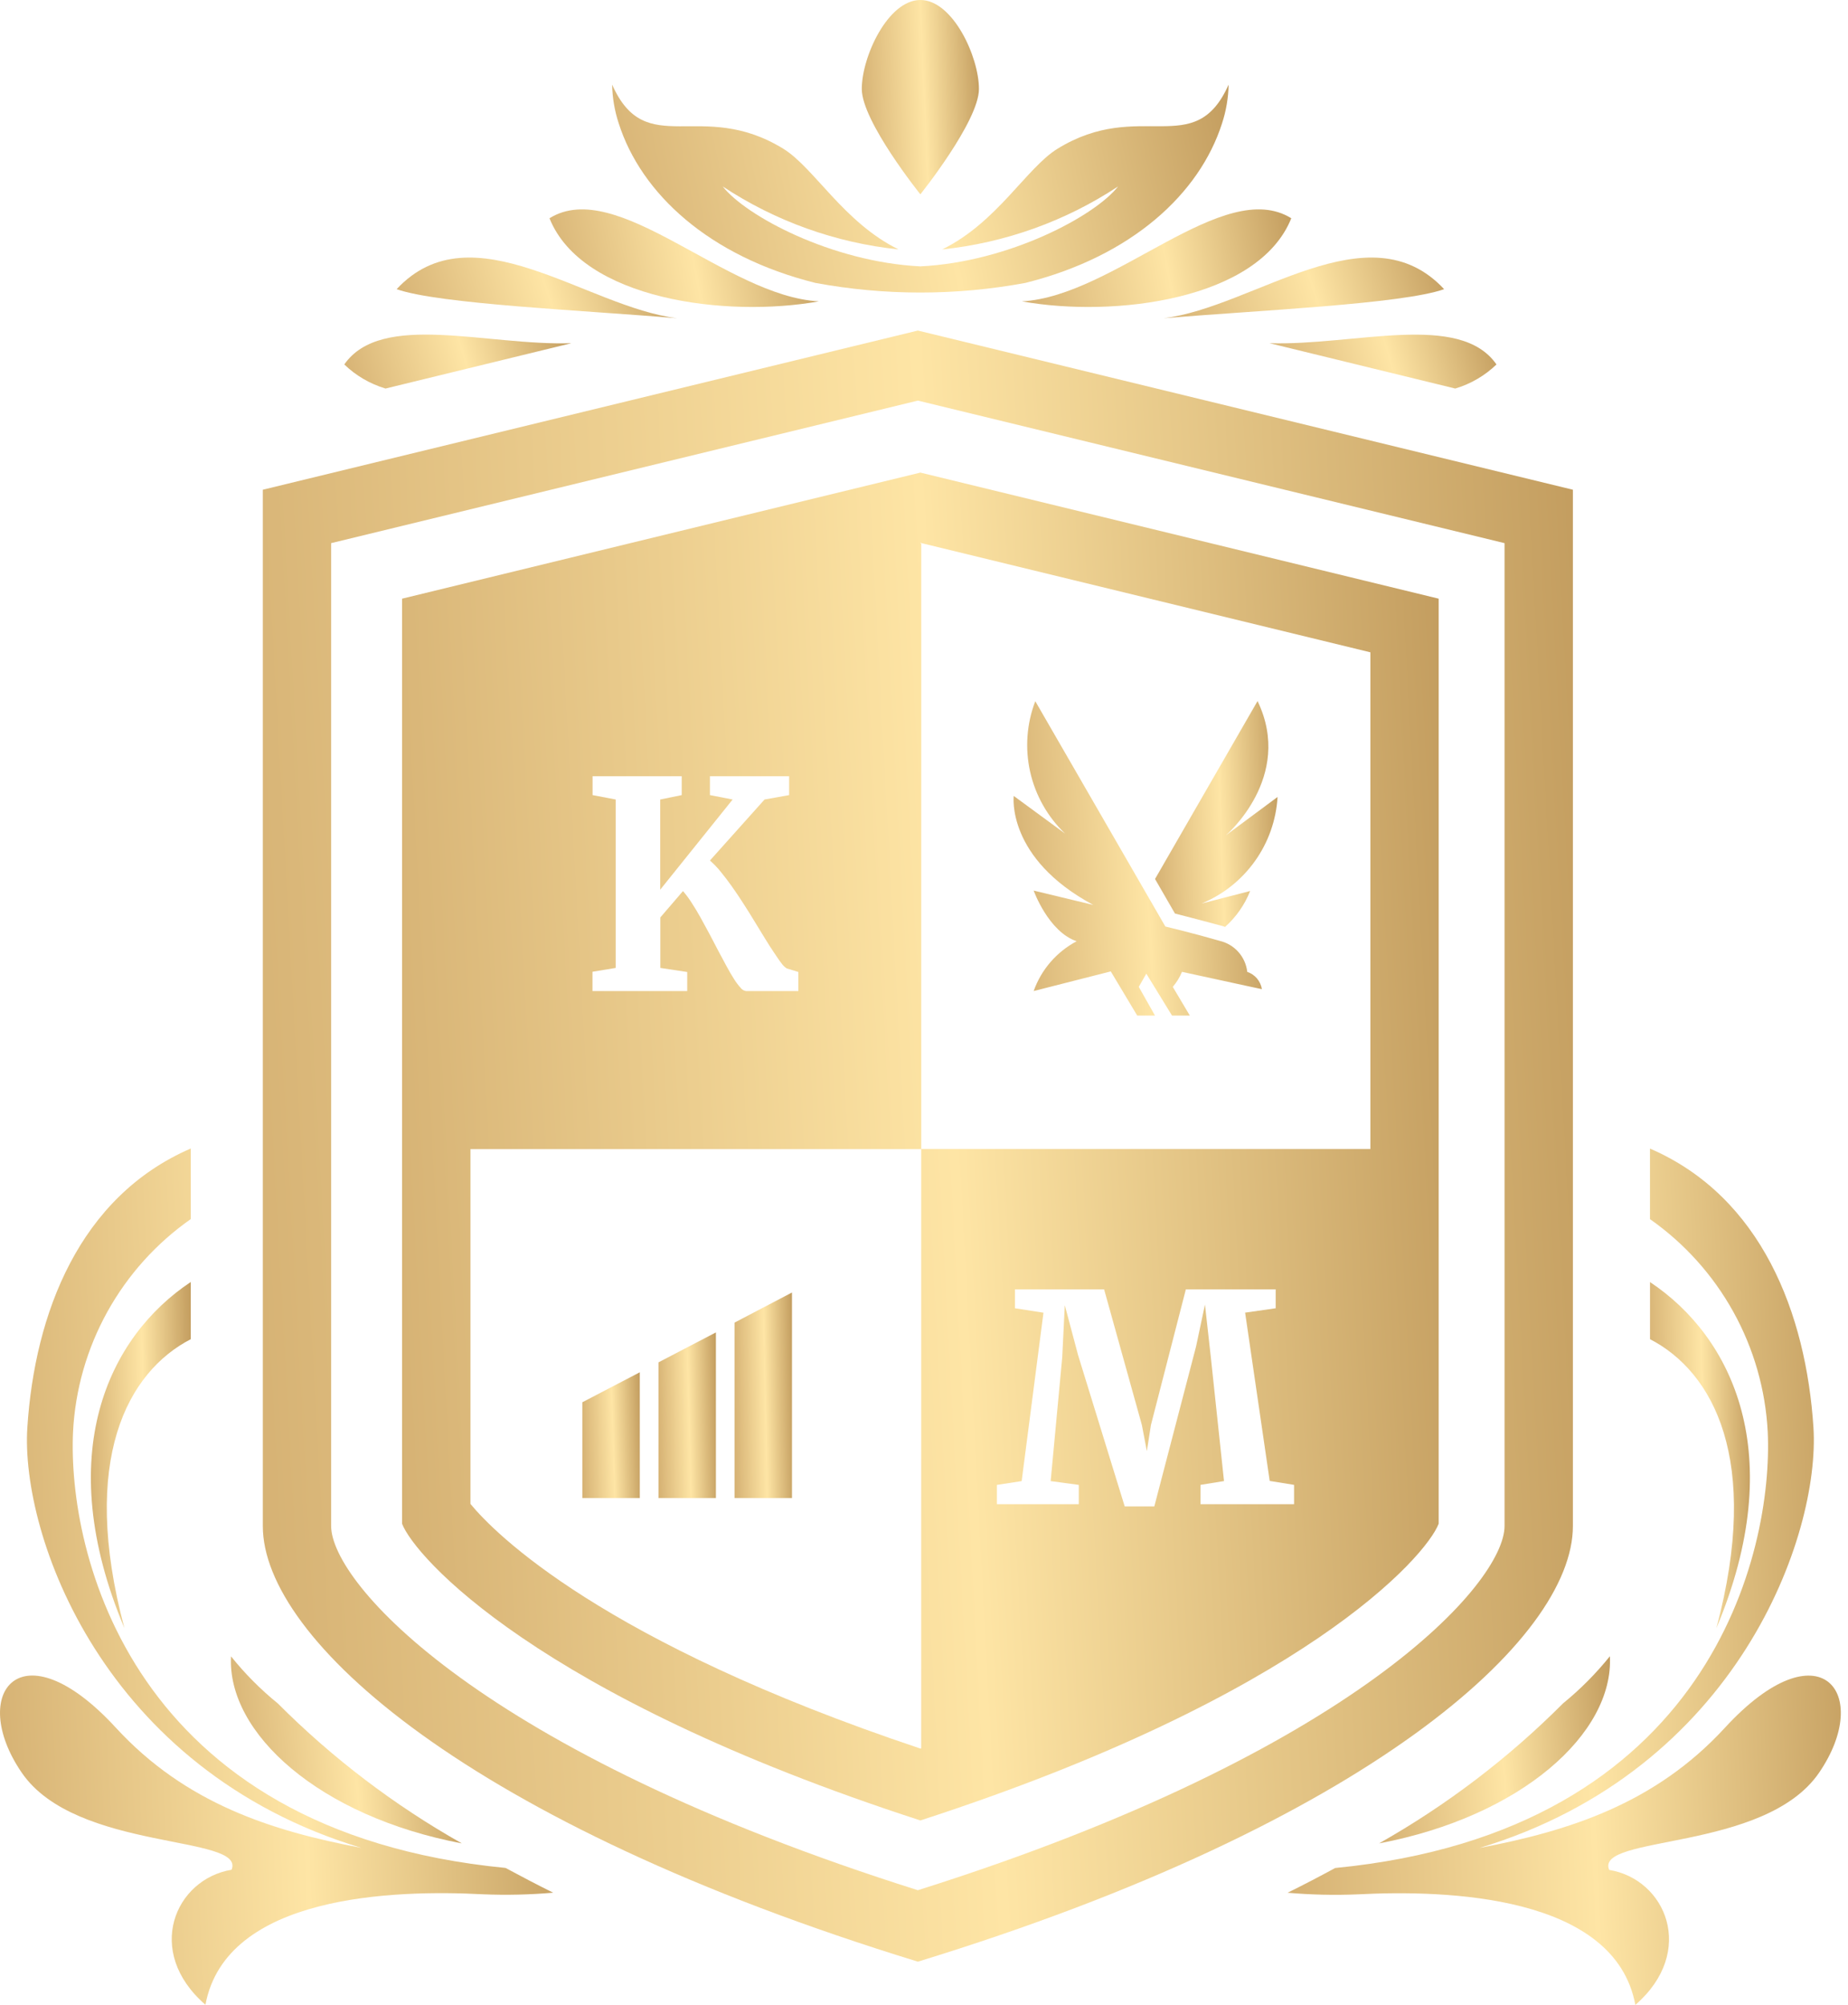 <?xml version="1.0" encoding="UTF-8"?> <svg xmlns="http://www.w3.org/2000/svg" width="59" height="64" viewBox="0 0 59 64" fill="none"> <path fill-rule="evenodd" clip-rule="evenodd" d="M52.211 64C54.173 62.295 53.181 59.985 51.375 59.691C50.907 58.563 56.34 59.123 58.076 56.589C59.812 54.056 58.105 51.855 55.068 55.155C52.841 57.577 50.093 58.448 47.236 58.99C55.499 56.494 58.112 48.987 57.897 45.572C57.662 41.931 56.239 38.204 52.678 36.665V38.917C53.779 39.69 54.69 40.703 55.341 41.879C55.992 43.054 56.367 44.363 56.437 45.704C56.616 49.524 54.618 58.466 42.628 59.63C42.138 59.896 41.632 60.161 41.108 60.42C41.853 60.485 42.602 60.502 43.349 60.471C46.17 60.325 51.555 60.483 52.211 64Z" fill="url(#paint0_linear_1843_50)"></path> <path fill-rule="evenodd" clip-rule="evenodd" d="M54.797 51.976C57.127 46.43 55.307 42.672 52.679 40.926V42.749C54.687 43.788 56.238 46.589 54.797 51.976Z" fill="url(#paint1_linear_1843_50)"></path> <path fill-rule="evenodd" clip-rule="evenodd" d="M44.029 58.844C48.567 57.987 51.524 55.333 51.398 52.87C50.954 53.422 50.453 53.926 49.903 54.374C48.158 56.124 46.181 57.628 44.029 58.844Z" fill="url(#paint2_linear_1843_50)"></path> <path fill-rule="evenodd" clip-rule="evenodd" d="M7.393 59.686C5.588 59.985 4.594 62.294 6.559 63.995C7.213 60.479 12.599 60.32 15.419 60.469C16.166 60.5 16.915 60.483 17.66 60.418C17.136 60.158 16.632 59.893 16.14 59.628C4.149 58.463 2.153 49.522 2.332 45.702C2.401 44.36 2.776 43.052 3.427 41.876C4.079 40.7 4.989 39.687 6.091 38.915V36.662C2.531 38.202 1.108 41.928 0.873 45.57C0.654 48.983 3.27 56.489 11.534 58.987C8.675 58.446 5.928 57.575 3.7 55.153C0.665 51.852 -1.039 54.056 0.694 56.587C2.427 59.117 7.862 58.558 7.393 59.686Z" fill="url(#paint3_linear_1843_50)"></path> <path fill-rule="evenodd" clip-rule="evenodd" d="M6.091 42.749V40.923C3.464 42.665 1.643 46.427 3.972 51.973C2.532 46.589 4.082 43.788 6.091 42.749Z" fill="url(#paint4_linear_1843_50)"></path> <path fill-rule="evenodd" clip-rule="evenodd" d="M14.744 58.844C12.591 57.629 10.615 56.126 8.87 54.377C8.32 53.931 7.819 53.427 7.376 52.874C7.247 55.333 10.206 57.987 14.744 58.844Z" fill="url(#paint5_linear_1843_50)"></path> <path fill-rule="evenodd" clip-rule="evenodd" d="M31.254 2.84C31.254 1.81 30.418 0 29.384 0C28.351 0 27.514 1.805 27.514 2.84C27.514 3.875 29.384 6.203 29.384 6.203C29.384 6.203 31.254 3.869 31.254 2.84Z" fill="url(#paint6_linear_1843_50)"></path> <path fill-rule="evenodd" clip-rule="evenodd" d="M26.143 9.62C23.193 9.462 19.7 5.629 17.543 6.967C18.59 9.574 23.207 10.15 26.143 9.62Z" fill="url(#paint7_linear_1843_50)"></path> <path fill-rule="evenodd" clip-rule="evenodd" d="M12.663 9.231C14.018 9.709 18.662 9.907 21.62 10.159C18.72 9.806 15.071 6.644 12.663 9.231Z" fill="url(#paint8_linear_1843_50)"></path> <path fill-rule="evenodd" clip-rule="evenodd" d="M26.032 9.031C28.248 9.441 30.521 9.441 32.737 9.031C36.129 8.184 38.3 6.183 39.017 3.933C39.147 3.535 39.217 3.12 39.225 2.702C38.141 5.136 36.397 3.126 33.761 4.749C32.771 5.36 31.831 7.105 30.081 7.962C32.088 7.752 34.014 7.062 35.697 5.951C34.959 6.895 32.21 8.364 29.385 8.503C26.561 8.364 23.811 6.895 23.073 5.951C24.756 7.062 26.681 7.752 28.688 7.962C26.94 7.105 25.998 5.361 25.01 4.749C22.371 3.127 20.63 5.141 19.543 2.702C19.551 3.121 19.622 3.535 19.752 3.933C20.468 6.182 22.64 8.184 26.032 9.031Z" fill="url(#paint9_linear_1843_50)"></path> <path fill-rule="evenodd" clip-rule="evenodd" d="M41.226 6.967C39.067 5.629 35.576 9.461 32.626 9.62C35.562 10.15 40.183 9.575 41.226 6.967Z" fill="url(#paint10_linear_1843_50)"></path> <path fill-rule="evenodd" clip-rule="evenodd" d="M46.106 9.231C43.695 6.644 40.048 9.806 37.148 10.159C40.106 9.91 44.75 9.709 46.106 9.231Z" fill="url(#paint11_linear_1843_50)"></path> <path fill-rule="evenodd" clip-rule="evenodd" d="M18.242 10.956C15.534 11.042 12.174 9.936 10.992 11.634C11.363 11.992 11.814 12.255 12.308 12.403L18.242 10.956Z" fill="url(#paint12_linear_1843_50)"></path> <path fill-rule="evenodd" clip-rule="evenodd" d="M40.53 10.955L46.46 12.403C46.955 12.256 47.407 11.992 47.777 11.634C46.6 9.94 43.237 11.042 40.53 10.955Z" fill="url(#paint13_linear_1843_50)"></path> <path fill-rule="evenodd" clip-rule="evenodd" d="M29.304 62.62C43.672 58.213 50.217 52.323 50.217 48.713V15.633L29.304 10.552L8.391 15.633V48.717C8.391 52.323 14.936 58.21 29.304 62.62ZM10.572 17.338L29.304 12.788L48.035 17.338V48.712C48.035 50.524 43.301 55.924 29.304 60.339C15.309 55.924 10.572 50.525 10.572 48.712V17.338Z" fill="url(#paint14_linear_1843_50)"></path> <path fill-rule="evenodd" clip-rule="evenodd" d="M29.384 58.112C41.631 54.138 45.531 49.689 45.932 48.639V19.111L29.384 15.086L12.836 19.111V48.639C13.238 49.689 17.136 54.14 29.384 58.112ZM32.404 41.762V41.158H35.25L36.456 45.489L36.615 46.322L36.745 45.489L37.86 41.158H40.728V41.762L39.752 41.902L40.537 47.274L41.315 47.4V48.016H38.328V47.4L39.078 47.278L38.658 43.33L38.47 41.644L38.185 42.987L36.853 48.088H35.908L34.419 43.258L33.995 41.663L33.913 43.328L33.544 47.279L34.442 47.401V48.017H31.827V47.401L32.618 47.279L33.314 41.904L32.404 41.762ZM29.384 17.329L43.751 20.823V36.679H29.411V55.809C29.402 55.809 29.393 55.815 29.385 55.817C19.216 52.419 15.794 48.948 15.02 48.008V36.683H29.412V17.35L29.386 17.344L29.384 17.329ZM18.919 25.381V24.778H21.765V25.381L21.078 25.522V28.401L23.39 25.522L22.666 25.381V24.778H25.194V25.381L24.409 25.522L22.666 27.469C22.79 27.578 22.904 27.697 23.008 27.825C23.126 27.97 23.247 28.128 23.369 28.3C23.491 28.472 23.613 28.655 23.735 28.845C23.858 29.035 23.976 29.225 24.09 29.413C24.203 29.601 24.314 29.78 24.419 29.951C24.524 30.123 24.622 30.277 24.714 30.412C24.805 30.547 24.881 30.663 24.951 30.751C24.995 30.816 25.052 30.872 25.119 30.914L25.489 31.027V31.636H23.814C23.745 31.625 23.684 31.587 23.644 31.531C23.566 31.445 23.496 31.352 23.435 31.253C23.359 31.135 23.28 30.998 23.195 30.842C23.111 30.685 23.022 30.522 22.93 30.347L22.652 29.816C22.554 29.635 22.461 29.461 22.366 29.29C22.271 29.12 22.177 28.964 22.082 28.818C21.999 28.687 21.907 28.562 21.805 28.445L21.082 29.286V30.898L21.94 31.028V31.637H18.916V31.02L19.657 30.898V25.522L18.919 25.381Z" fill="url(#paint15_linear_1843_50)"></path> <path fill-rule="evenodd" clip-rule="evenodd" d="M34.907 28.888L33.001 28.429C33.001 28.429 33.472 29.744 34.374 30.046C33.733 30.386 33.243 30.953 33.001 31.636L35.463 31.009L36.308 32.419H36.875L36.357 31.503L36.598 31.081L37.418 32.419H37.987L37.442 31.503C37.565 31.36 37.665 31.197 37.736 31.023L39.825 31.477C40.094 31.537 40.288 31.575 40.288 31.575C40.268 31.45 40.213 31.332 40.131 31.234C40.048 31.137 39.941 31.064 39.82 31.024C39.794 30.789 39.696 30.568 39.539 30.391C39.383 30.214 39.175 30.09 38.945 30.035C38.135 29.799 37.205 29.576 37.205 29.576L33.053 22.384C32.777 23.104 32.721 23.889 32.89 24.642C33.06 25.393 33.448 26.079 34.007 26.612L32.365 25.408C32.365 25.408 32.119 27.394 34.907 28.888Z" fill="url(#paint16_linear_1843_50)"></path> <path fill-rule="evenodd" clip-rule="evenodd" d="M39.072 29.573C39.084 29.58 39.096 29.586 39.109 29.591C39.463 29.276 39.738 28.884 39.912 28.443L38.361 28.843C39.045 28.56 39.635 28.091 40.064 27.49C40.494 26.888 40.744 26.178 40.788 25.44L39.134 26.668C39.134 26.668 41.32 24.813 40.149 22.379L36.876 28.059L37.512 29.161C37.831 29.245 38.478 29.409 39.072 29.573Z" fill="url(#paint17_linear_1843_50)"></path> <path fill-rule="evenodd" clip-rule="evenodd" d="M18.592 44.763V47.822H20.426V43.806L18.592 44.763Z" fill="url(#paint18_linear_1843_50)"></path> <path fill-rule="evenodd" clip-rule="evenodd" d="M21.023 43.489V47.822H22.856V42.533L21.023 43.489Z" fill="url(#paint19_linear_1843_50)"></path> <path fill-rule="evenodd" clip-rule="evenodd" d="M23.451 47.821H25.285V41.259L23.451 42.22V47.821Z" fill="url(#paint20_linear_1843_50)"></path> <defs> <linearGradient id="paint0_linear_1843_50" x1="41.307" y1="62.432" x2="59.845" y2="61.599" gradientUnits="userSpaceOnUse"> <stop stop-color="#D6B274"></stop> <stop offset="0.526" stop-color="#FEE5A5"></stop> <stop offset="1" stop-color="#C39D5F"></stop> </linearGradient> <linearGradient id="paint1_linear_1843_50" x1="52.715" y1="51.342" x2="56.068" y2="51.275" gradientUnits="userSpaceOnUse"> <stop stop-color="#D6B274"></stop> <stop offset="0.526" stop-color="#FEE5A5"></stop> <stop offset="1" stop-color="#C39D5F"></stop> </linearGradient> <linearGradient id="paint2_linear_1843_50" x1="44.112" y1="58.502" x2="51.809" y2="57.842" gradientUnits="userSpaceOnUse"> <stop stop-color="#D6B274"></stop> <stop offset="0.526" stop-color="#FEE5A5"></stop> <stop offset="1" stop-color="#C39D5F"></stop> </linearGradient> <linearGradient id="paint3_linear_1843_50" x1="0.199" y1="62.427" x2="18.734" y2="61.595" gradientUnits="userSpaceOnUse"> <stop stop-color="#D6B274"></stop> <stop offset="0.526" stop-color="#FEE5A5"></stop> <stop offset="1" stop-color="#C39D5F"></stop> </linearGradient> <linearGradient id="paint4_linear_1843_50" x1="2.937" y1="51.339" x2="6.29" y2="51.272" gradientUnits="userSpaceOnUse"> <stop stop-color="#D6B274"></stop> <stop offset="0.526" stop-color="#FEE5A5"></stop> <stop offset="1" stop-color="#C39D5F"></stop> </linearGradient> <linearGradient id="paint5_linear_1843_50" x1="7.455" y1="58.502" x2="15.152" y2="57.841" gradientUnits="userSpaceOnUse"> <stop stop-color="#D6B274"></stop> <stop offset="0.526" stop-color="#FEE5A5"></stop> <stop offset="1" stop-color="#C39D5F"></stop> </linearGradient> <linearGradient id="paint6_linear_1843_50" x1="27.556" y1="5.847" x2="31.482" y2="5.683" gradientUnits="userSpaceOnUse"> <stop stop-color="#D6B274"></stop> <stop offset="0.526" stop-color="#FEE5A5"></stop> <stop offset="1" stop-color="#C39D5F"></stop> </linearGradient> <linearGradient id="paint7_linear_1843_50" x1="17.64" y1="9.621" x2="26.364" y2="7.948" gradientUnits="userSpaceOnUse"> <stop stop-color="#D6B274"></stop> <stop offset="0.526" stop-color="#FEE5A5"></stop> <stop offset="1" stop-color="#C39D5F"></stop> </linearGradient> <linearGradient id="paint8_linear_1843_50" x1="12.764" y1="10.048" x2="21.303" y2="7.305" gradientUnits="userSpaceOnUse"> <stop stop-color="#D6B274"></stop> <stop offset="0.526" stop-color="#FEE5A5"></stop> <stop offset="1" stop-color="#C39D5F"></stop> </linearGradient> <linearGradient id="paint9_linear_1843_50" x1="19.765" y1="8.958" x2="39.621" y2="4.866" gradientUnits="userSpaceOnUse"> <stop stop-color="#D6B274"></stop> <stop offset="0.526" stop-color="#FEE5A5"></stop> <stop offset="1" stop-color="#C39D5F"></stop> </linearGradient> <linearGradient id="paint10_linear_1843_50" x1="32.723" y1="9.621" x2="41.446" y2="7.948" gradientUnits="userSpaceOnUse"> <stop stop-color="#D6B274"></stop> <stop offset="0.526" stop-color="#FEE5A5"></stop> <stop offset="1" stop-color="#C39D5F"></stop> </linearGradient> <linearGradient id="paint11_linear_1843_50" x1="37.249" y1="10.048" x2="45.788" y2="7.305" gradientUnits="userSpaceOnUse"> <stop stop-color="#D6B274"></stop> <stop offset="0.526" stop-color="#FEE5A5"></stop> <stop offset="1" stop-color="#C39D5F"></stop> </linearGradient> <linearGradient id="paint12_linear_1843_50" x1="11.074" y1="12.304" x2="18.097" y2="10.25" gradientUnits="userSpaceOnUse"> <stop stop-color="#D6B274"></stop> <stop offset="0.526" stop-color="#FEE5A5"></stop> <stop offset="1" stop-color="#C39D5F"></stop> </linearGradient> <linearGradient id="paint13_linear_1843_50" x1="40.612" y1="12.304" x2="47.632" y2="10.25" gradientUnits="userSpaceOnUse"> <stop stop-color="#D6B274"></stop> <stop offset="0.526" stop-color="#FEE5A5"></stop> <stop offset="1" stop-color="#C39D5F"></stop> </linearGradient> <linearGradient id="paint14_linear_1843_50" x1="8.863" y1="59.633" x2="52.712" y2="57.185" gradientUnits="userSpaceOnUse"> <stop stop-color="#D6B274"></stop> <stop offset="0.526" stop-color="#FEE5A5"></stop> <stop offset="1" stop-color="#C39D5F"></stop> </linearGradient> <linearGradient id="paint15_linear_1843_50" x1="13.209" y1="55.643" x2="47.916" y2="53.788" gradientUnits="userSpaceOnUse"> <stop stop-color="#D6B274"></stop> <stop offset="0.526" stop-color="#FEE5A5"></stop> <stop offset="1" stop-color="#C39D5F"></stop> </linearGradient> <linearGradient id="paint16_linear_1843_50" x1="32.449" y1="31.843" x2="40.762" y2="31.386" gradientUnits="userSpaceOnUse"> <stop stop-color="#D6B274"></stop> <stop offset="0.526" stop-color="#FEE5A5"></stop> <stop offset="1" stop-color="#C39D5F"></stop> </linearGradient> <linearGradient id="paint17_linear_1843_50" x1="36.92" y1="29.177" x2="41.029" y2="29.023" gradientUnits="userSpaceOnUse"> <stop stop-color="#D6B274"></stop> <stop offset="0.526" stop-color="#FEE5A5"></stop> <stop offset="1" stop-color="#C39D5F"></stop> </linearGradient> <linearGradient id="paint18_linear_1843_50" x1="18.613" y1="47.591" x2="20.539" y2="47.53" gradientUnits="userSpaceOnUse"> <stop stop-color="#D6B274"></stop> <stop offset="0.526" stop-color="#FEE5A5"></stop> <stop offset="1" stop-color="#C39D5F"></stop> </linearGradient> <linearGradient id="paint19_linear_1843_50" x1="21.043" y1="47.519" x2="22.97" y2="47.472" gradientUnits="userSpaceOnUse"> <stop stop-color="#D6B274"></stop> <stop offset="0.526" stop-color="#FEE5A5"></stop> <stop offset="1" stop-color="#C39D5F"></stop> </linearGradient> <linearGradient id="paint20_linear_1843_50" x1="23.472" y1="47.444" x2="25.4" y2="47.407" gradientUnits="userSpaceOnUse"> <stop stop-color="#D6B274"></stop> <stop offset="0.526" stop-color="#FEE5A5"></stop> <stop offset="1" stop-color="#C39D5F"></stop> </linearGradient> </defs> </svg> 